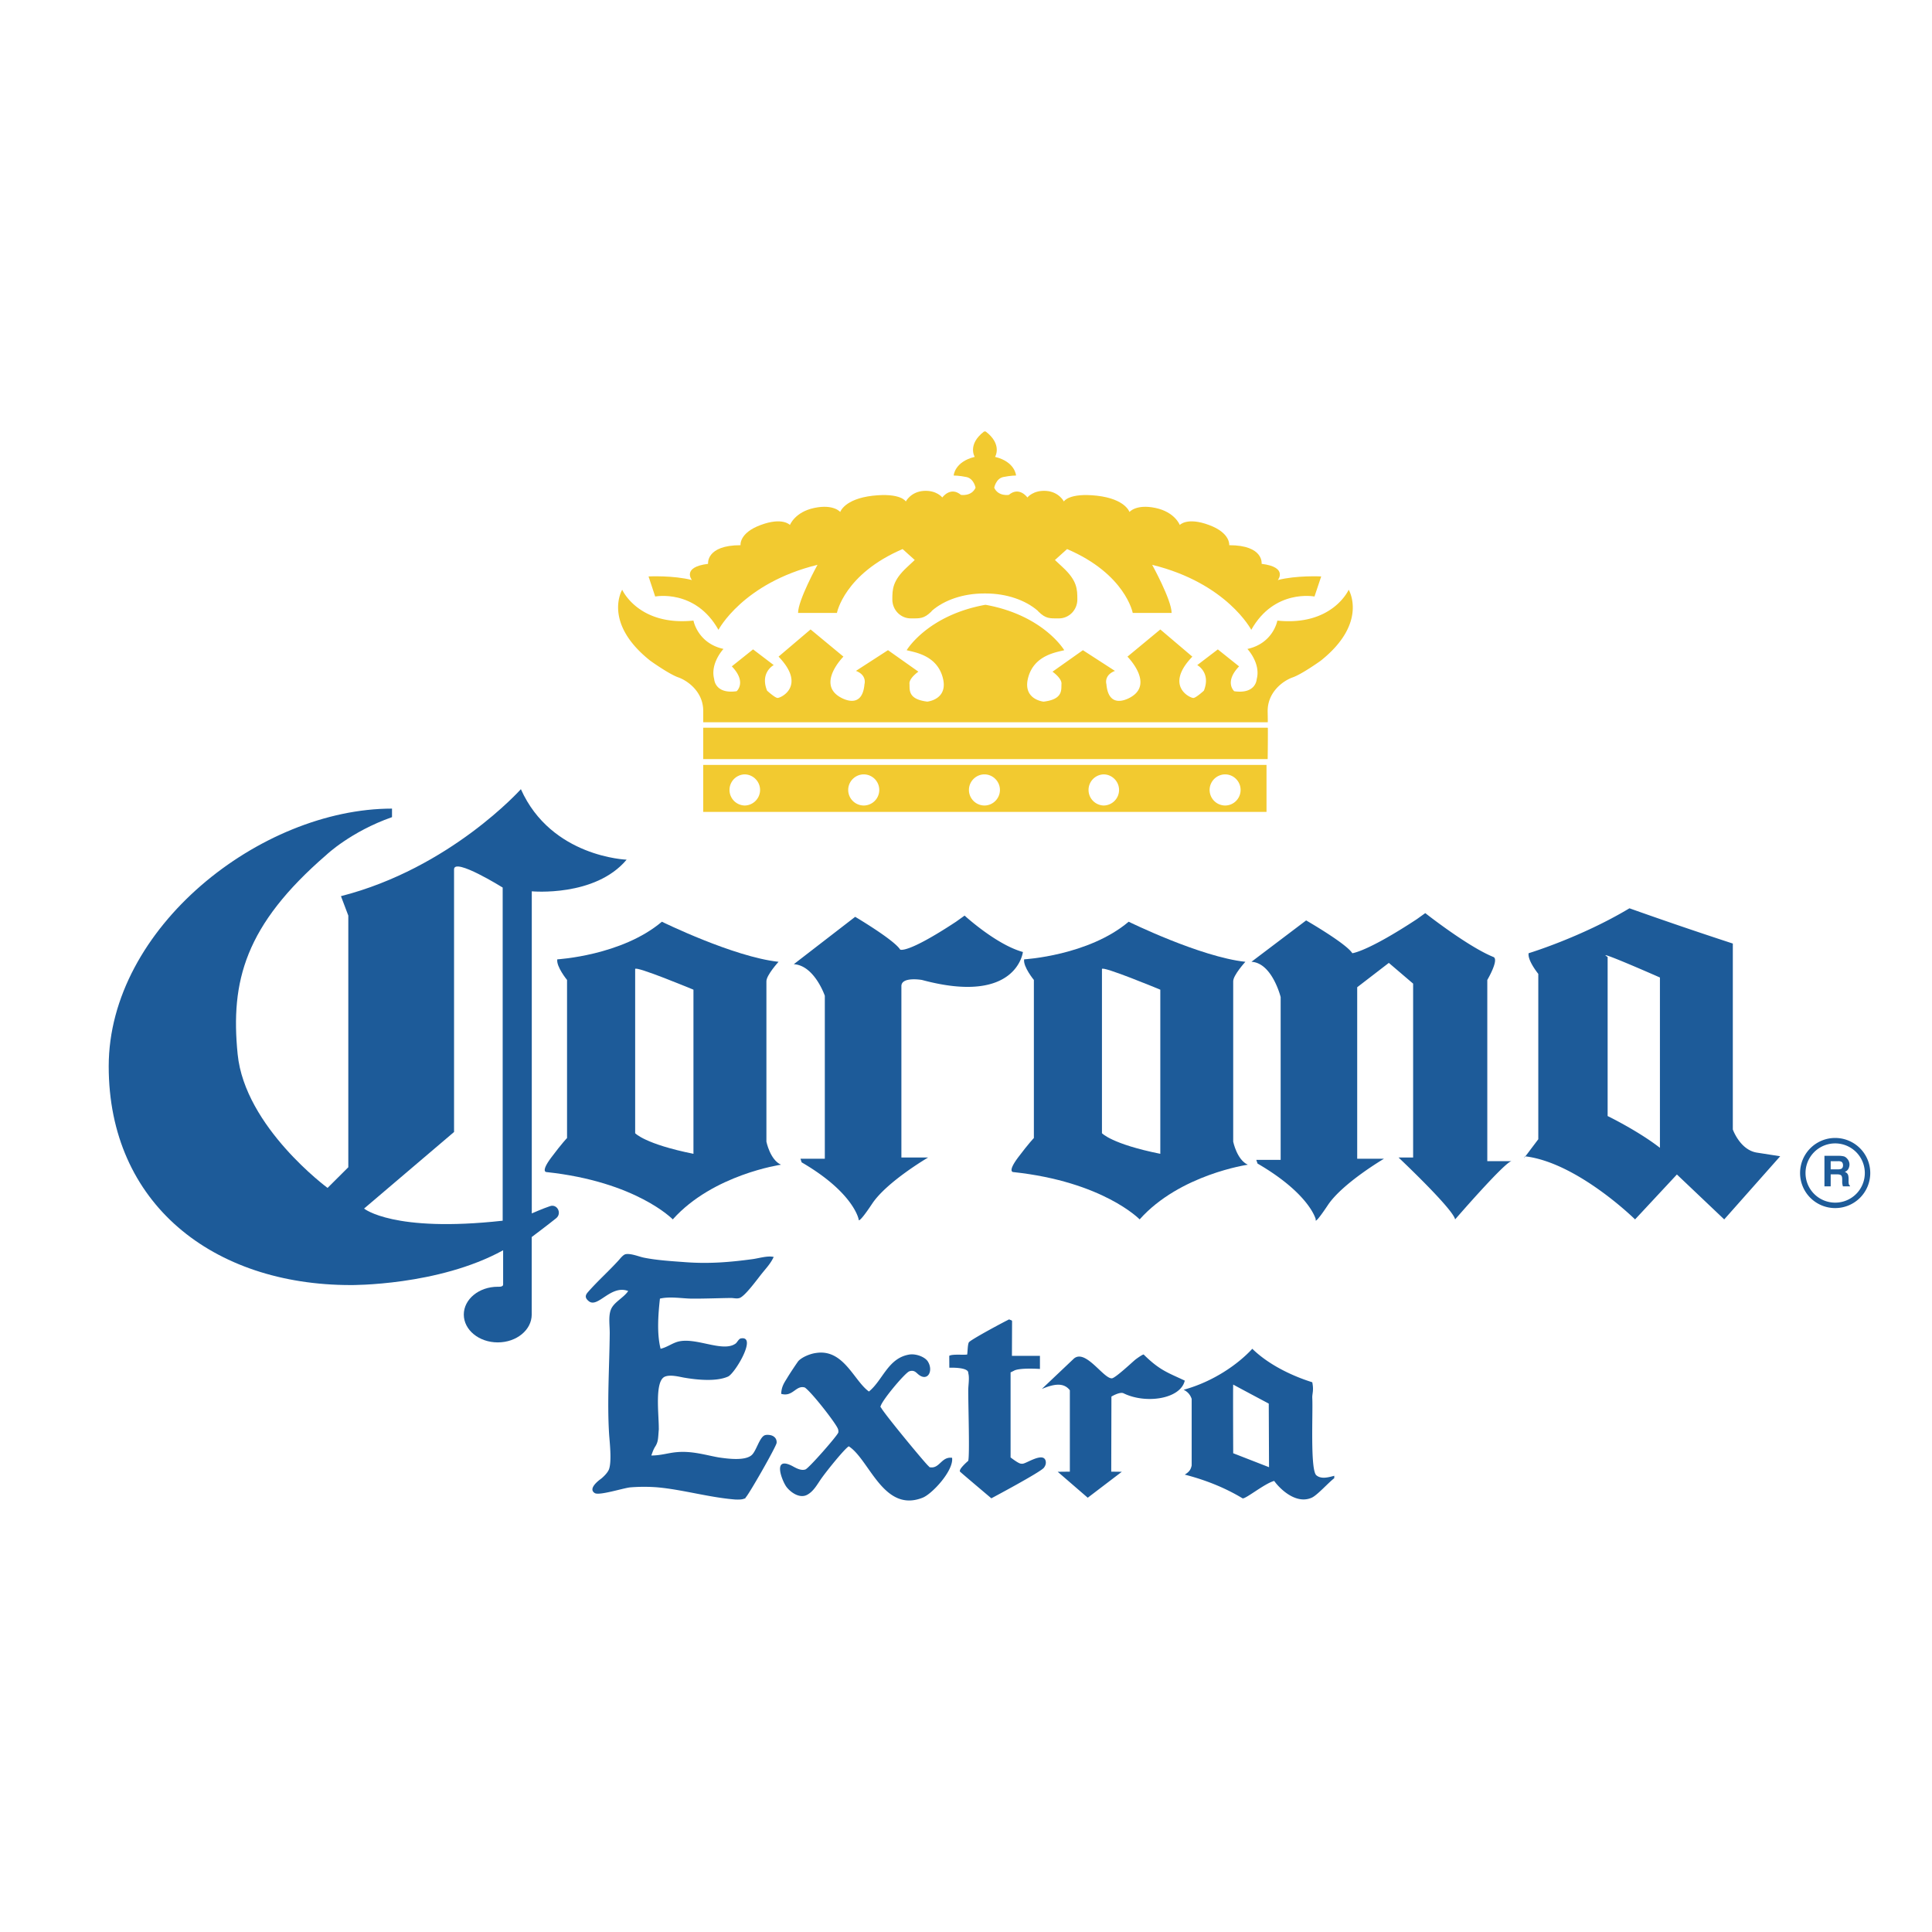 <?xml version="1.0" encoding="utf-8"?><!-- Uploaded to: SVG Repo, www.svgrepo.com, Generator: SVG Repo Mixer Tools -->
<svg width="800px" height="800px" viewBox="0 0 192.756 192.756" xmlns="http://www.w3.org/2000/svg">
<g fill-rule="evenodd" clip-rule="evenodd">
<path fill="#ffffff" d="M0 0h192.756v192.756H0V0z"/>
<path d="M62.519 85.769s-7.517-.245-10.55-7.033c0 0-7.035 7.884-17.952 10.674l.734 1.939v25.107l-2.069 2.062s-8.244-6.067-8.972-13.34c-.727-7.279.729-12.863 8.857-19.891 0 0 2.421-2.313 6.544-3.761v-.851c-13.101 0-28.265 11.877-28.265 25.714 0 13.707 10.404 21.822 24.142 21.822 0 0 8.735.09 15.209-3.471v3.425c0 .266-.535.214-.535.214-1.875 0-3.389 1.243-3.389 2.775 0 1.534 1.514 2.777 3.389 2.777 1.874 0 3.387-1.243 3.387-2.777v-7.735c.007 0 1.837-1.385 2.436-1.874.604-.483.115-1.449-.599-1.211-.734.245-1.83.728-1.83.728V88.926c.002 0 6.314.598 9.463-3.157zM50.152 121.79c-10.918 1.21-13.829-1.211-13.829-1.211l8.978-7.64V86.736c0-1.212 4.851 1.815 4.851 1.815v33.239z" fill="#1d5b99"/>
<path d="M76.465 113.905V97.898c0-.612 1.21-1.939 1.21-1.939-4.483-.482-11.64-3.999-11.64-3.999-3.999 3.387-10.435 3.754-10.435 3.754-.115.729.974 2.056.974 2.056v15.773s-.484.484-1.572 1.939c-1.094 1.455-.49 1.455-.49 1.455 8.98.96 12.611 4.722 12.611 4.722 4.008-4.482 10.797-5.456 10.797-5.456-1.087-.48-1.455-2.298-1.455-2.298zm-7.279 1.211c-4.85-.974-5.816-2.055-5.816-2.055v-16.38c0-.361 5.816 2.06 5.816 2.06v16.375zM123.037 113.905V97.898c0-.612 1.215-1.939 1.215-1.939-4.488-.482-11.645-3.999-11.645-3.999-4.002 3.387-10.428 3.754-10.428 3.754-.123.729.971 2.056.971 2.056v15.773s-.482.484-1.578 1.939c-1.088 1.455-.488 1.455-.488 1.455 8.984.96 12.619 4.722 12.619 4.722 4-4.482 10.793-5.456 10.793-5.456-1.088-.48-1.459-2.298-1.459-2.298zm-7.273 1.211c-4.852-.974-5.822-2.055-5.822-2.055v-16.38c0-.361 5.822 2.06 5.822 2.06v16.375zM152.188 115.368c-.006 0-.025 0-.037-.008-.001 0-.272.401.037.008z" fill="#1d5b99"/>
<path d="M175.312 115.001c-1.699-.246-2.428-2.313-2.428-2.313V97.287v-3.149a420.254 420.254 0 0 1-10.312-3.517c-4.85 2.905-10.061 4.482-10.061 4.482-.123.729.965 2.062.965 2.062v16.497s.367-.484-.729.966c-.275.374-.451.599-.561.741 5.205.637 10.945 6.292 10.945 6.292l4.174-4.482 4.721 4.482 5.584-6.3-2.298-.36zm-9.701-.484c-2.189-1.699-5.217-3.169-5.217-3.169V95.477c-1.494-.91 5.217 2.048 5.217 2.048v16.992zM79.197 96.198l6.124-4.727s3.885 2.298 4.484 3.265c.005 0 .611.497 5.578-2.775l.856-.612s3.149 2.897 5.817 3.632c0 0-.605 5.341-10.068 2.79 0 0-2.056-.361-2.056.611v17.102h2.667s-4.128 2.415-5.585 4.612c-1.448 2.176-1.346 1.564-1.346 1.564.005 0-.471-2.66-5.688-5.693l-.117-.361h2.429V99.348c.001 0-1.036-3.028-3.095-3.15zM148.994 95.477c-2.562-1.037-6.795-4.375-6.795-4.375l-.844.606c-4.979 3.272-6.436 3.394-6.436 3.394-.6-.966-4.605-3.272-4.605-3.272l-5.457 4.128c2.068.109 2.914 3.519 2.914 3.519v16.245h-2.43l.123.366c5.217 3.033 5.811 5.571 5.811 5.571s-.232.729 1.223-1.45c1.463-2.176 5.586-4.604 5.586-4.604h-2.676V98.497l3.156-2.429 2.424 2.069v17.346h-1.457s5.412 5.096 5.648 6.177c0 0 5.025-5.81 5.637-5.81h-2.428V97.77c.001.001 1.212-2.056.606-2.293z" fill="#1d5b99"/>
<path d="M70.159 81.003h56.201v-4.689H70.159v4.689zm4.122-.637a1.554 1.554 0 0 1 0-3.106c.856 0 1.552.708 1.552 1.552 0 .851-.695 1.554-1.552 1.554zm11.89 0a1.557 1.557 0 0 1-1.546-1.554 1.56 1.56 0 0 1 1.546-1.552 1.553 1.553 0 0 1 0 3.106zm12.046 0a1.556 1.556 0 0 1-1.546-1.554c0-.843.695-1.552 1.546-1.552s1.547.708 1.547 1.552c0 .851-.696 1.554-1.547 1.554zm11.885 0a1.554 1.554 0 0 1 0-3.106c.855 0 1.547.708 1.547 1.552a1.555 1.555 0 0 1-1.547 1.554zm12.128 0a1.557 1.557 0 0 1-1.547-1.554 1.56 1.56 0 0 1 1.547-1.552c.857 0 1.545.708 1.545 1.552 0 .851-.687 1.554-1.545 1.554zM70.159 75.733h56.316s.027-1.526.02-3.129H70.159v3.129zM70.159 72.062h56.33c0-.367-.008-.721-.014-1.05-.039-1.983 1.578-3.111 2.506-3.433.934-.328 2.789-1.661 2.789-1.661 4.773-3.802 2.789-7.079 2.789-7.079s-1.617 3.646-7.117 3.079c0 0-.398 2.26-2.988 2.828 0 0 1.354 1.435.928 3.015 0 0-.059 1.514-2.242 1.203 0 0-1.031-.9.484-2.479l-2.121-1.694-2.053 1.566s1.383.734.662 2.551c0 0-.754.688-1.029.727-.291.045-2.959-1.173-.123-4.121l-3.195-2.713-3.279 2.713s2.59 2.594.445 3.973c0 0-2.301 1.565-2.545-1.223 0 0-.283-.889.852-1.327l-3.197-2.067-3.033 2.145s.928.643.896 1.204c-.039.573.199 1.546-1.785 1.784 0 0-2.139-.205-1.533-2.421.607-2.229 2.828-2.505 3.594-2.711 0 0-2.061-3.479-7.838-4.528h-.047c-5.777 1.05-7.838 4.528-7.838 4.528.767.206 2.989.481 3.595 2.711.61 2.214-1.536 2.418-1.536 2.418-1.984-.237-1.738-1.21-1.778-1.784-.044-.561.889-1.204.889-1.204l-3.033-2.145-3.196 2.067c1.134.438.85 1.327.85 1.327-.238 2.788-2.544 1.223-2.544 1.223-2.146-1.378.444-3.973.444-3.973l-3.277-2.713-3.195 2.713c2.834 2.948.168 4.167-.115 4.121-.285-.039-1.031-.727-1.031-.727-.729-1.817.663-2.551.663-2.551l-2.06-1.566-2.12 1.694c1.519 1.579.482 2.479.482 2.479-2.182.311-2.24-1.203-2.24-1.203-.426-1.58.927-3.015.927-3.015-2.583-.568-2.996-2.828-2.996-2.828-5.494.568-7.11-3.079-7.11-3.079s-1.984 3.277 2.795 7.079c0 0 1.855 1.333 2.789 1.661.927.322 2.545 1.45 2.5 3.433v1.053h-.001z" fill="#f2ca30"/>
<path d="M126.559 72.604v-.542h-.07c.006.181.006.354.006.542h.064z" fill="#ffffff"/>
<path d="M98.34 59.211c2.094 0 3.967.665 5.186 1.714l.09.103c.734.716 1.121.67 2.029.67 1.018 0 1.842-.844 1.842-1.886 0-1.037-.02-1.882-1.449-3.208l-.787-.734 1.213-1.09c5.822 2.494 6.549 6.37 6.549 6.37h3.879c0-1.282-1.939-4.798-1.939-4.798 7.459 1.83 9.887 6.487 9.887 6.487 2.301-4.11 6.307-3.325 6.307-3.325l.67-2.003s-2.475-.123-4.328.361c0 0 1.049-1.289-1.617-1.618 0 0 .246-1.86-3.232-1.86 0 0 .154-1.218-2.023-2.018-2.184-.811-2.91 0-2.91 0s-.484-1.294-2.43-1.7c-1.934-.406-2.59.405-2.59.405s-.398-1.294-3.227-1.623c-2.834-.314-3.318.573-3.318.573s-.482-.966-1.775-1.056c-1.295-.083-1.863.658-1.863.658s-.805-1.142-1.855-.258c0 0-1.055.174-1.455-.716 0 0 .162-.895.883-1.062.734-.155 1.295-.155 1.295-.155s-.078-1.371-2.094-1.86c0 0 .76-1.238-.934-2.532h-.162c-1.694 1.294-.934 2.532-.934 2.532-2.022.489-2.1 1.86-2.1 1.86s.568 0 1.294.155c.728.168.89 1.062.89 1.062-.406.89-1.456.716-1.456.716-1.05-.884-1.863.258-1.863.258s-.566-.741-1.855-.658c-1.294.09-1.784 1.056-1.784 1.056s-.482-.887-3.31-.573c-2.834.329-3.234 1.623-3.234 1.623s-.65-.811-2.589-.405c-1.939.405-2.428 1.7-2.428 1.7s-.729-.811-2.912 0c-2.184.8-2.016 2.018-2.016 2.018-3.478 0-3.239 1.86-3.239 1.86-2.667.329-1.61 1.618-1.61 1.618-1.863-.484-4.33-.361-4.33-.361l.663 2.003s4.008-.785 6.313 3.325c0 0 2.429-4.658 9.88-6.487 0 0-1.938 3.517-1.938 4.798h3.878s.729-3.876 6.551-6.37l1.211 1.09-.785.734c-1.424 1.326-1.45 2.171-1.45 3.208 0 1.042.825 1.886 1.842 1.886.907 0 1.294.046 2.036-.67l.083-.103c1.216-1.05 3.091-1.714 5.19-1.714h.16z" fill="#f2ca30"/>
<path d="M133.123 147.239c-.619.167-1.314.354-1.793-.052-.623-.542-.328-6.235-.404-7.724-.018-.425.168-.703 0-1.552 0-.021-3.58-.991-5.984-3.343-1.41 1.533-3.883 3.279-6.854 4.09.496.231.709.619.805.914v6.636c-.096.456-.275.655-.688.915.895.237 3.297.874 5.758 2.362.238.143 2.211-1.488 3.164-1.732.502.716 2.137 2.385 3.74 1.674.549-.237 1.682-1.519 2.256-1.95-.014-.006 0-.212 0-.238zm-10.086-2.248s-.029-6.745 0-6.854c-.029 0 3.547 1.9 3.547 1.9l.027 6.346-3.574-1.392zM114.107 135.143c1.611 1.59 2.402 1.797 4.098 2.602-.42 1.843-3.898 2.352-6.107 1.264-.373-.181-1.211.326-1.211.326l-.018 7.492 1.055.013-3.4 2.589-2.996-2.589 1.211-.013v-8.122c-.637-.824-1.648-.605-2.795-.129l3.195-3.027c1.172-1.004 2.98 2.049 3.807 1.965.342-.046 1.893-1.488 2.248-1.797.193-.169.855-.626.913-.574zM81.458 134.981c2.724-.393 3.754 2.801 5.236 3.851 1.384-1.121 1.901-3.343 4.031-3.689.683-.104 1.56.244 1.843.688.606.96-.044 2.14-1.038 1.212-.211-.193-.405-.361-.805-.227-.425.136-2.943 3.137-2.879 3.575l.058.046c.283.579 4.444 5.609 4.722 5.822.007.006.115.123.115.123 1.006.212 1.159-1.083 2.249-.936.173 1.276-1.997 3.613-2.938 3.98-3.909 1.547-5.308-3.812-7.37-5.127-.431.252-2.189 2.441-2.711 3.177-.431.604-.78 1.308-1.443 1.662-.779.412-1.694-.291-2.074-.806-.426-.586-1.43-3.099.579-2.074.336.181.871.51 1.328.347.336-.114 3.221-3.406 3.279-3.689a.696.696 0 0 0-.058-.4c-.265-.604-2.467-3.439-3.221-4.038l-.059-.044c-.895-.277-1.19.971-2.363.63.031-.722.296-1.094.579-1.552.277-.47 1.062-1.642 1.146-1.733.363-.38 1.169-.726 1.794-.798zM100.691 131.631c.09.084.25.059.283.174l-.014 3.466h2.795v1.309s-2.094-.143-2.609.187l-.32.155v8.488c.006 0 .746.586 1.018.619.078.006.154.019.227 0 .418-.071 2.02-1.16 2.252-.283.078.309-.068.554-.178.695-.355.451-5.238 3.046-5.238 3.046s-2.878-2.429-3.111-2.647c-.231-.219.806-1.094.806-1.094.153-.599 0-5.379 0-7.035 0-.495.141-1.249 0-1.72.063-.617-1.888-.533-1.888-.533l-.007-1.187c.311-.192 1.366-.07 1.786-.128.051-.22.039-.961.167-1.211.128-.244 3.522-2.062 4.031-2.301zM62.442 125.126c.535-.084 1.333.257 1.792.349 1.338.27 2.833.354 4.205.456 2.383.174 4.49-.018 6.564-.296.688-.084 1.578-.38 2.189-.227-.329.684-.714 1.07-1.152 1.618-.431.522-1.674 2.268-2.248 2.474-.29.096-.581 0-.864 0-1.152.013-2.775.077-3.975.064-.959-.021-2.125-.232-3.111 0-.187 1.661-.309 3.55.066 5.005.657-.161 1.081-.51 1.661-.69 1.792-.541 4.534 1.103 5.823.168.148-.103.309-.47.515-.51 1.689-.321-.579 3.493-1.269 3.802-1.152.515-3.027.342-4.38.109-.457-.078-1.338-.323-1.899-.109-1.062.393-.632 3.685-.632 5.12 0-.014.005.137 0 .181-.077.838-.038 1.172-.341 1.661-.199.311-.27.548-.406.915.972 0 1.695-.264 2.539-.334 1.564-.143 2.961.315 4.199.527.928.135 2.531.342 3.227-.193.497-.367.792-1.751 1.327-2.009.186-.084.522-.053.683 0 .303.09.566.347.527.752-.045.388-2.885 5.354-3.111 5.469v.059l-.173.051c-.193.079-.535.079-.805.071-2.576-.193-5.282-.991-7.782-1.216a17.19 17.19 0 0 0-2.704 0c-.665.052-3.131.856-3.57.571-.708-.443.413-1.274.632-1.43.265-.212.703-.643.806-.991.265-.823.051-2.666 0-3.395-.212-3.2.025-6.775.058-10.132.005-.767-.148-1.694.115-2.356.285-.741 1.281-1.18 1.727-1.855-1.771-.67-3.053 1.81-3.968.984-.323-.276-.354-.528-.059-.862.974-1.121 2.113-2.119 3.111-3.228.141-.161.431-.535.683-.573zM183.699 115.896c.123.071.18.193.18.375 0 .166-.057.283-.186.347a.83.83 0 0 1-.322.046h-.723v-.812h.734a.788.788 0 0 1 .317.044zm-1.674-.581v3.047h.623v-1.197h.658c.186 0 .316.038.387.102.064.059.104.194.104.388v.29c0 .09.012.174.031.25.006.053.025.109.039.168h.701v-.076a.227.227 0 0 1-.115-.181 1.094 1.094 0 0 1-.02-.278v-.206c0-.206-.025-.367-.082-.47a.555.555 0 0 0-.305-.238.61.61 0 0 0 .367-.296.965.965 0 0 0 .111-.438.867.867 0 0 0-.064-.315.796.796 0 0 0-.156-.251.818.818 0 0 0-.289-.226 1.828 1.828 0 0 0-.498-.071h-1.492v-.002z" fill="#1d5b99"/>
<path d="M183.094 120.53a3.495 3.495 0 0 0 3.502-3.495 3.5 3.5 0 1 0-7.002 0 3.497 3.497 0 0 0 3.5 3.495zm0-.543a2.951 2.951 0 0 0 2.959-2.952 2.958 2.958 0 1 0-5.916 0 2.955 2.955 0 0 0 2.957 2.952z" fill="#1d5b99"/>
</g>
</svg>